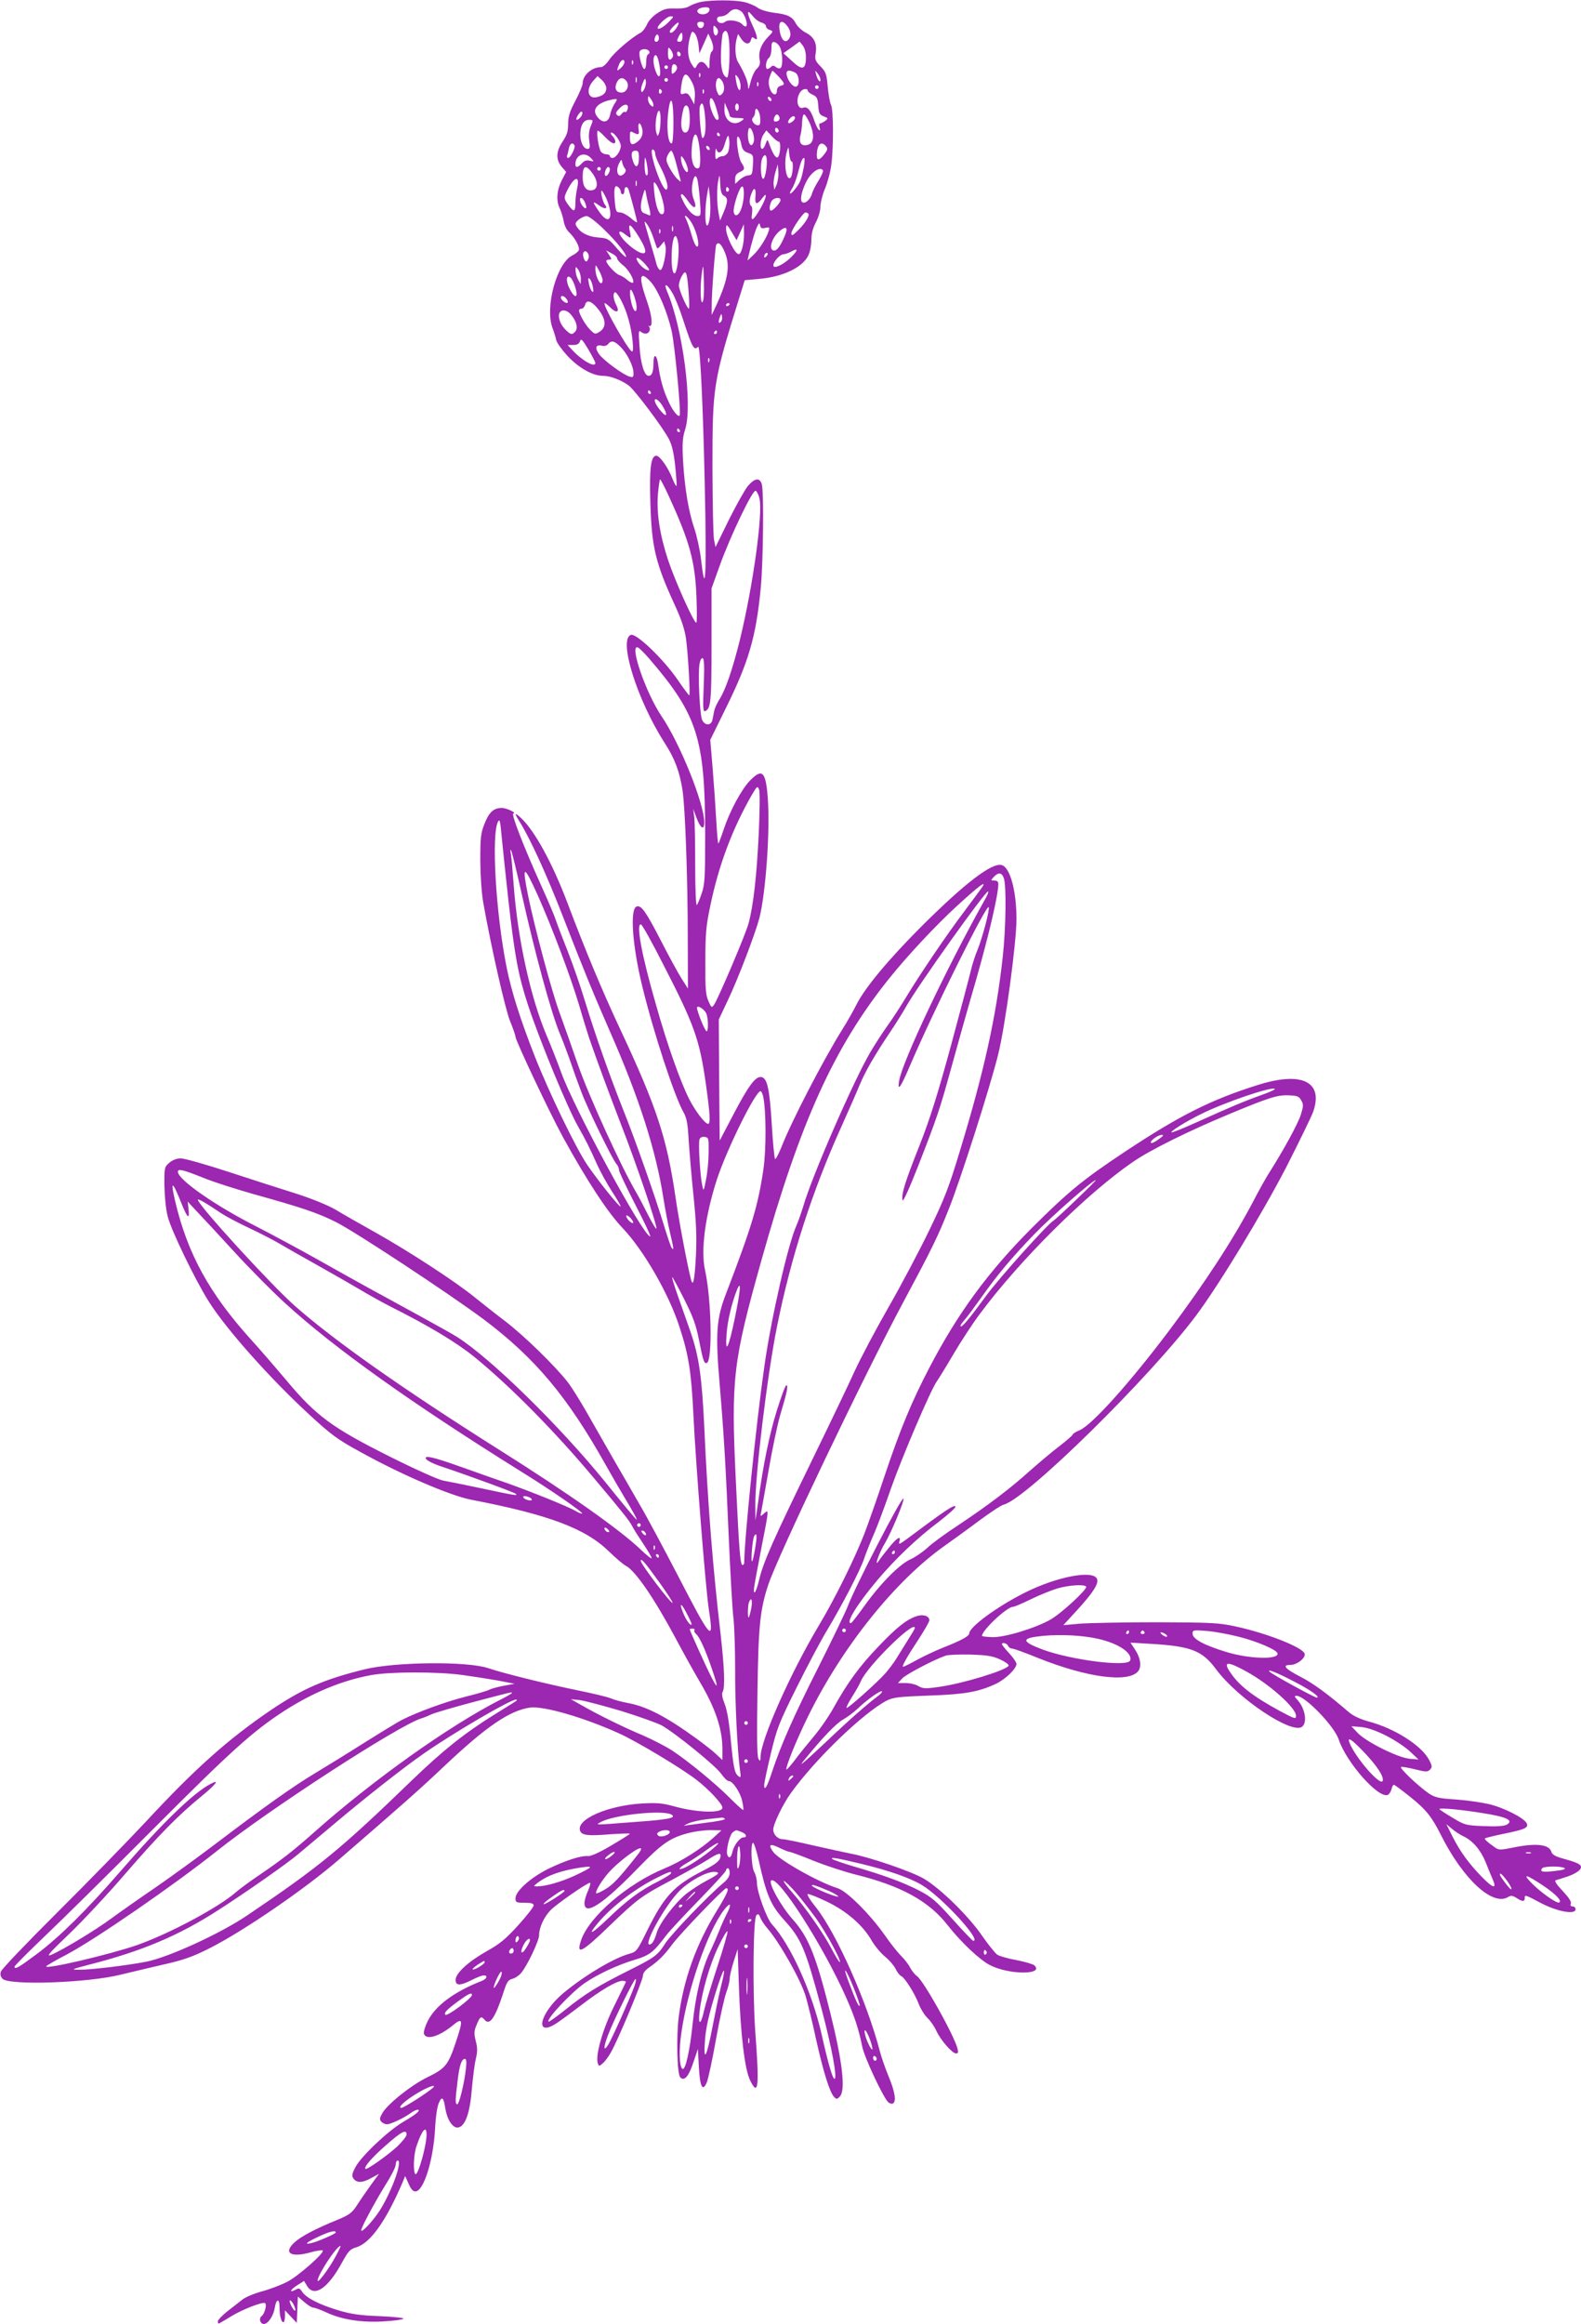 <?xml version="1.0" standalone="no"?>
<!DOCTYPE svg PUBLIC "-//W3C//DTD SVG 20010904//EN"
 "http://www.w3.org/TR/2001/REC-SVG-20010904/DTD/svg10.dtd">
<svg version="1.0" xmlns="http://www.w3.org/2000/svg"
 width="871pt" height="1280pt" viewBox="0 0 871 1280"
 preserveAspectRatio="xMidYMid meet">
<g transform="translate(0,1280) scale(0.1,-0.1)"
fill="#9c27b0" stroke="none">
<path d="M3863 12790 c-23 -5 -52 -16 -65 -24 -15 -10 -43 -14 -79 -13 -46 2
-63 -3 -98 -26 -25 -16 -49 -43 -57 -62 -8 -19 -24 -40 -36 -46 -49 -26 -142
-106 -170 -146 -18 -27 -37 -43 -49 -43 -49 0 -99 -45 -99 -89 0 -11 -18 -54
-40 -96 -32 -60 -40 -87 -40 -128 0 -41 -7 -61 -30 -96 -37 -55 -39 -99 -6
-139 l25 -29 -25 -48 c-27 -54 -31 -112 -10 -153 7 -15 17 -46 21 -68 4 -25
16 -51 32 -65 28 -27 53 -70 53 -93 0 -8 -17 -23 -37 -33 -86 -42 -152 -286
-109 -400 8 -21 17 -50 20 -65 3 -15 31 -54 62 -88 63 -67 139 -110 196 -110
39 0 98 -22 140 -52 33 -23 192 -235 224 -298 16 -31 27 -78 34 -149 6 -57 9
-105 7 -108 -3 -2 -13 17 -23 42 -22 58 -69 125 -88 125 -30 0 -39 -67 -33
-259 7 -245 28 -333 138 -571 33 -72 51 -128 58 -175 12 -88 25 -315 18 -315
-2 0 -32 39 -65 88 -79 114 -228 257 -257 245 -69 -26 35 -358 186 -594 57
-88 82 -156 99 -260 15 -101 29 -488 29 -819 l1 -275 -35 55 c-19 30 -71 125
-115 211 -82 159 -108 196 -133 186 -38 -14 -23 -218 32 -442 62 -254 177
-604 226 -690 18 -32 24 -62 29 -155 4 -63 16 -203 27 -310 15 -147 18 -227
13 -325 -7 -138 -16 -179 -28 -129 -21 83 -67 327 -85 454 -48 324 -103 492
-306 925 -98 210 -187 422 -290 695 -81 214 -179 394 -254 464 -37 35 -39 29
-7 -22 56 -90 146 -285 236 -517 121 -311 173 -437 262 -640 159 -361 252
-652 293 -915 9 -58 25 -142 36 -188 22 -94 22 -100 10 -86 -5 5 -25 65 -46
134 -46 151 -154 459 -223 631 -71 178 -154 413 -208 591 -25 84 -69 209 -96
278 -27 69 -57 145 -65 170 -8 25 -43 108 -78 185 -102 226 -171 405 -157 405
23 1 -37 30 -63 30 -45 0 -71 -23 -96 -88 -20 -50 -23 -74 -23 -202 1 -87 7
-181 17 -235 42 -237 120 -582 147 -649 17 -41 30 -80 30 -86 0 -21 190 -423
262 -554 133 -242 246 -414 329 -501 116 -122 255 -364 313 -545 50 -153 65
-248 76 -481 14 -285 67 -952 85 -1073 29 -188 15 -173 -175 195 -73 140 -165
313 -207 384 -41 72 -109 189 -150 260 -41 72 -104 182 -140 245 -36 63 -83
139 -105 167 -67 87 -242 258 -346 337 -53 40 -128 100 -167 131 -104 85 -359
251 -540 353 -88 49 -191 108 -229 131 -42 24 -128 59 -215 87 -80 25 -248 79
-373 120 -125 41 -243 74 -262 74 -22 0 -45 -9 -63 -24 -27 -24 -28 -26 -27
-128 1 -60 8 -130 18 -168 18 -74 149 -345 224 -465 96 -154 342 -430 560
-630 114 -105 151 -133 270 -198 226 -126 500 -244 617 -267 431 -83 632 -159
762 -287 36 -35 77 -70 91 -77 52 -27 155 -177 273 -397 45 -85 105 -192 132
-238 89 -150 127 -264 127 -376 l0 -59 -33 31 c-17 17 -66 55 -107 85 -169
123 -277 179 -380 198 -33 6 -75 17 -95 26 -20 8 -100 27 -178 43 -176 36
-411 94 -497 123 -115 39 -510 35 -680 -6 -224 -55 -343 -107 -518 -225 -238
-162 -418 -323 -687 -613 -104 -111 -325 -338 -491 -503 -166 -165 -305 -311
-309 -324 -5 -16 -2 -28 9 -40 38 -37 467 -23 651 23 55 13 162 39 237 56 111
25 160 43 250 88 190 96 529 328 719 493 347 300 442 384 574 509 234 221 361
308 475 325 74 10 296 -54 490 -142 100 -45 349 -195 427 -256 69 -53 143
-133 143 -153 0 -32 -137 -29 -270 8 -61 17 -93 19 -170 15 -192 -11 -368 -88
-344 -151 10 -25 44 -29 164 -19 61 4 110 6 110 3 -1 -3 -47 -32 -103 -65 -64
-38 -111 -59 -127 -58 -38 4 -124 -24 -219 -70 -97 -48 -181 -123 -181 -162 0
-23 4 -25 50 -25 38 0 50 -4 50 -15 0 -8 -38 -57 -85 -109 -69 -76 -102 -103
-172 -142 -103 -58 -173 -122 -173 -159 0 -33 25 -33 90 0 27 14 56 25 65 25
25 0 17 -20 -12 -31 -151 -59 -256 -137 -297 -222 -15 -30 -24 -61 -20 -70 13
-34 82 -14 154 44 61 51 64 38 20 -93 -41 -122 -57 -141 -153 -188 -91 -44
-220 -147 -250 -198 -15 -26 -17 -35 -7 -47 7 -8 21 -15 32 -15 20 0 87 31
130 61 14 11 32 19 38 19 23 0 -8 -26 -77 -66 -84 -49 -232 -189 -264 -249
-19 -35 -22 -49 -13 -62 17 -27 50 -27 98 0 l44 24 -48 -66 c-26 -36 -60 -86
-76 -111 -26 -39 -41 -50 -109 -78 -118 -48 -199 -91 -234 -124 -62 -58 -17
-84 92 -53 32 9 62 13 65 10 12 -12 -132 -139 -194 -172 -33 -17 -95 -41 -139
-53 -44 -12 -93 -32 -110 -46 -16 -13 -54 -42 -82 -64 -29 -23 -53 -48 -53
-56 0 -8 3 -13 7 -11 5 2 35 20 68 40 62 38 172 80 185 72 12 -7 -2 -59 -18
-71 -18 -13 -9 -44 12 -44 23 0 53 45 60 90 8 50 26 52 26 3 0 -47 9 -83 21
-83 5 0 9 15 9 33 l0 32 33 -35 32 -34 3 72 3 73 35 -30 c19 -17 42 -31 50
-31 8 0 39 -11 69 -25 84 -40 193 -58 315 -51 57 3 108 10 113 15 4 4 -53 11
-130 14 -109 4 -157 11 -228 32 -104 31 -178 68 -200 102 -13 20 -19 22 -36
12 -38 -20 -31 -1 8 24 l38 24 17 -28 c39 -64 115 -13 192 129 35 63 44 74 78
84 79 23 166 147 258 363 l12 30 19 -42 c12 -29 24 -43 37 -43 46 0 99 169
109 345 3 66 12 124 21 143 17 39 26 31 36 -34 10 -60 41 -106 69 -102 39 5
66 78 76 208 6 63 15 139 22 168 10 42 10 63 0 101 -10 41 -10 54 5 89 18 45
25 50 44 27 28 -33 58 11 103 149 19 60 26 71 50 77 15 4 36 18 47 31 34 39
100 179 100 209 0 42 26 99 63 138 32 33 201 151 218 151 4 0 -1 -19 -11 -43
-11 -23 -20 -54 -20 -69 0 -73 101 -7 292 190 135 139 179 170 285 197 31 8
84 15 118 15 l60 -1 -45 -41 c-67 -61 -179 -132 -267 -168 -207 -85 -420 -269
-462 -398 -28 -83 4 -67 158 82 153 147 174 163 341 251 78 42 166 91 196 110
56 36 74 42 74 26 0 -28 -21 -46 -102 -87 -156 -81 -209 -138 -303 -328 -55
-112 -58 -116 -98 -127 -85 -23 -249 -121 -365 -218 -130 -110 -160 -246 -35
-164 23 15 84 60 135 99 108 83 195 134 227 134 13 0 21 -3 19 -7 -2 -5 -31
-64 -65 -133 -63 -126 -105 -275 -89 -316 6 -16 8 -15 27 2 12 10 32 37 44 59
38 64 177 398 177 423 0 14 12 30 32 44 50 34 86 69 129 128 46 62 285 310
298 310 19 0 7 -28 -56 -131 -110 -180 -179 -372 -205 -573 -15 -109 -10 -320
8 -338 22 -22 46 4 72 83 l25 74 5 -97 c6 -112 21 -142 44 -87 8 19 31 126 51
239 20 113 46 228 56 255 10 28 19 62 19 76 0 15 10 58 22 95 l22 69 7 -210
c9 -261 32 -454 62 -514 45 -91 51 -36 28 269 -15 214 -12 623 6 641 10 10 14
7 22 -13 5 -14 23 -41 39 -59 69 -81 184 -284 211 -375 11 -38 37 -142 56
-232 40 -180 76 -297 100 -321 13 -14 17 -14 31 1 34 33 16 189 -52 463 -79
315 -119 415 -207 514 -63 70 -134 198 -119 213 35 35 288 -359 415 -647 46
-104 68 -172 87 -266 11 -59 118 -286 144 -308 8 -7 20 -10 26 -6 19 12 10 66
-25 150 -19 46 -41 110 -49 142 -69 265 -238 646 -351 788 -31 38 -51 71 -45
73 6 2 54 -17 106 -42 110 -53 199 -131 246 -214 17 -29 49 -68 73 -88 24 -19
50 -50 59 -68 9 -19 23 -36 31 -40 19 -7 77 -99 98 -157 10 -25 31 -59 48 -75
17 -16 38 -48 48 -70 22 -49 87 -124 108 -124 12 0 13 7 8 27 -18 72 -187 374
-223 399 -12 8 -29 30 -38 47 -9 18 -31 46 -49 64 -18 17 -59 69 -91 115 -80
114 -208 242 -259 258 -106 33 -324 156 -356 201 -29 41 -17 47 36 21 25 -12
50 -22 56 -22 6 0 66 -22 132 -49 67 -27 172 -61 232 -76 250 -62 403 -146
507 -280 72 -92 178 -192 233 -219 104 -53 298 -54 244 -1 -8 7 -52 20 -98 29
-46 8 -94 22 -107 30 -12 9 -50 56 -84 105 -74 108 -230 261 -321 314 -66 39
-299 119 -404 138 -33 7 -126 27 -206 45 -80 19 -155 34 -167 34 -27 0 -52 26
-52 53 0 30 53 140 97 201 136 189 397 440 527 509 36 18 64 22 231 28 202 7
275 20 372 65 53 26 113 83 113 110 0 8 -18 34 -40 58 -22 24 -40 46 -40 50 0
13 28 5 34 -9 3 -8 13 -15 22 -15 9 0 72 -23 141 -51 271 -109 499 -139 553
-74 20 24 14 73 -16 118 l-26 40 113 -7 c221 -13 282 -37 358 -139 119 -162
421 -363 475 -317 30 24 15 103 -26 147 -17 18 -18 23 -6 23 48 0 208 -166
233 -240 42 -127 218 -326 270 -306 8 3 17 17 21 31 3 14 9 25 13 25 4 0 44
-30 89 -66 87 -69 120 -110 171 -212 123 -244 285 -393 370 -340 15 9 24 8 45
-5 31 -21 46 -22 46 -2 0 20 0 21 90 -27 90 -47 190 -65 190 -34 0 9 -7 16
-16 16 -11 0 -14 5 -10 16 4 10 -12 34 -45 69 -35 37 -47 56 -38 59 8 2 32 10
54 17 51 16 85 38 85 55 0 16 -21 26 -101 48 -40 11 -58 22 -62 36 -11 42 -86
50 -211 24 -70 -14 -79 -14 -99 0 -44 31 -60 46 -56 51 3 2 49 14 103 25 119
24 140 34 126 59 -16 30 -130 87 -210 105 -40 9 -122 21 -181 25 -92 6 -114
11 -147 33 -57 39 -166 142 -153 146 6 2 41 -4 77 -13 59 -15 68 -15 82 -2 13
14 13 20 -5 54 -41 79 -189 173 -331 211 -48 13 -86 31 -110 51 -117 101 -199
161 -268 196 -85 44 -103 65 -55 65 37 0 87 40 78 63 -13 35 -209 112 -380
149 -93 20 -130 22 -437 23 -184 0 -375 -4 -424 -8 l-88 -8 78 85 c85 93 118
144 108 169 -19 52 -221 14 -398 -75 -150 -75 -306 -189 -306 -224 0 -15 -43
-39 -145 -79 -38 -15 -102 -45 -141 -66 -39 -22 -74 -39 -78 -39 -10 0 18 50
85 152 32 49 59 96 59 104 0 24 -35 35 -72 22 -55 -19 -108 -61 -208 -166
-104 -108 -171 -200 -246 -335 -26 -48 -78 -123 -114 -165 -36 -43 -83 -101
-104 -130 -22 -28 -41 -50 -43 -48 -8 8 54 161 118 291 187 382 481 749 753
941 45 32 131 94 191 139 61 45 121 85 135 88 123 30 806 702 1060 1042 129
173 365 563 497 818 73 144 140 281 148 305 57 165 -64 223 -306 146 -258 -81
-431 -168 -734 -369 -229 -152 -310 -219 -511 -419 -241 -242 -406 -467 -564
-769 -98 -188 -161 -340 -247 -597 -41 -124 -91 -265 -110 -315 -56 -143 -162
-358 -253 -510 -157 -263 -319 -629 -320 -721 -1 -26 -2 -27 -12 -10 -7 13 -9
124 -5 365 5 364 14 454 59 591 50 154 532 1163 746 1561 156 291 188 356 248
507 63 156 229 675 273 854 39 156 101 616 101 746 0 155 -35 283 -80 297 -53
17 -202 -97 -441 -335 -183 -183 -313 -339 -360 -432 -17 -34 -52 -96 -78
-137 -109 -175 -282 -510 -336 -649 -16 -40 -32 -69 -35 -65 -4 4 -12 89 -18
188 -12 199 -25 258 -58 263 -32 5 -72 -50 -156 -211 l-73 -139 -3 334 -2 333
50 106 c58 122 151 367 174 454 35 140 59 478 46 658 -11 148 -30 168 -99 97
-46 -48 -110 -166 -144 -268 -13 -40 -27 -75 -29 -78 -3 -2 -8 55 -12 128 -4
73 -13 203 -20 288 l-13 155 86 175 c126 255 166 392 192 660 14 141 18 530 6
573 -11 38 -39 35 -77 -10 -17 -21 -64 -105 -105 -187 l-73 -149 -8 39 c-5 21
-8 201 -9 399 0 448 4 471 145 926 l33 106 79 7 c130 11 240 63 271 129 10 19
17 58 17 85 0 35 8 66 25 98 14 27 25 64 25 86 0 21 11 66 25 99 14 33 30 92
35 132 13 103 12 304 -2 330 -6 12 -14 57 -18 100 -6 70 -10 81 -40 112 -29
30 -32 38 -26 74 8 53 -9 88 -56 112 -21 11 -44 33 -53 49 -20 38 -44 51 -121
60 -37 5 -75 16 -92 29 -16 11 -49 25 -73 30 -52 12 -176 12 -236 1z m45 -47
c-4 -21 -45 -30 -62 -13 -14 14 8 30 42 30 17 0 23 -5 20 -17z m175 -5 c20
-15 40 -75 27 -83 -4 -3 -13 2 -20 10 -17 21 -77 30 -95 15 -18 -15 -45 -6
-45 15 0 9 9 15 23 15 13 0 32 9 42 20 21 23 44 25 68 8z m112 -62 c14 -4 25
-13 25 -21 0 -7 9 -17 21 -20 20 -7 20 -8 -9 -38 -39 -40 -55 -83 -47 -124 4
-24 1 -36 -16 -52 -12 -11 -27 -44 -34 -73 -10 -41 -14 -46 -14 -23 -1 28 -20
74 -56 135 -15 26 -18 87 -6 129 l7 24 17 -26 c21 -32 47 -35 54 -7 4 16 8 18
19 9 22 -18 18 11 -11 73 -32 69 -32 92 0 52 14 -18 36 -35 50 -38z m-506 8
c-26 -28 -58 -48 -65 -41 -10 10 49 67 69 67 20 0 20 -1 -4 -26z m37 -39 c-15
-23 -36 -34 -36 -18 0 10 43 54 48 48 3 -2 -3 -16 -12 -30z m152 18 c-2 -10
-10 -18 -18 -18 -8 0 -16 8 -18 18 -2 12 3 17 18 17 15 0 20 -5 18 -17z m454
0 c24 -28 29 -57 14 -78 -19 -26 -41 -7 -50 41 -10 52 7 70 36 37z m-378 -46
c-9 -24 -24 -11 -24 21 0 24 2 25 15 11 9 -9 13 -23 9 -32z m-106 -63 l5 -48
25 55 24 54 14 -30 c16 -36 17 -62 4 -70 -5 -3 -10 -27 -11 -53 0 -46 -1 -46
-16 -24 -19 28 -39 28 -54 1 -11 -21 -11 -20 -30 10 -21 35 -24 87 -8 145 10
35 12 37 26 23 8 -8 18 -37 21 -63z m167 34 c9 -63 2 -218 -10 -215 -25 8 -36
54 -33 142 2 50 7 96 11 103 15 23 26 12 32 -30z m-255 7 c0 -16 -6 -25 -15
-25 -18 0 -18 5 -5 31 14 26 20 24 20 -6z m-130 -5 c0 -11 -6 -20 -14 -20 -9
0 -12 7 -9 20 3 11 9 20 14 20 5 0 9 -9 9 -20z m667 -50 c15 -30 17 -106 3
-115 -6 -4 -18 -1 -26 6 -11 9 -18 9 -26 1 -7 -7 -16 -12 -20 -12 -14 0 -9 47
7 60 9 7 15 29 15 52 0 32 3 39 17 36 10 -2 23 -14 30 -28z m143 -55 c0 -69
-20 -75 -76 -22 l-48 44 45 32 44 32 17 -21 c11 -14 18 -39 18 -65z m-732 6
c-2 -8 -9 -16 -15 -19 -9 -2 -13 8 -13 35 1 36 1 37 16 18 8 -11 13 -26 12
-34z m-132 27 c4 -6 2 -14 -4 -16 -7 -2 -12 -21 -12 -43 0 -21 -4 -39 -10 -39
-12 0 -33 77 -26 96 7 17 42 18 52 2z m174 -19 c0 -5 -4 -9 -10 -9 -5 0 -10 7
-10 16 0 8 5 12 10 9 6 -3 10 -10 10 -16z m-115 -71 c8 -55 -7 -66 -24 -17
-13 36 -14 72 -4 83 10 10 20 -13 28 -66z m-195 29 c0 -8 -9 -22 -20 -32 -23
-20 -24 -17 -10 19 10 27 30 35 30 13z m47 -9 c-3 -8 -6 -5 -6 6 -1 11 2 17 5
13 3 -3 4 -12 1 -19z m243 -22 c0 -8 -7 -19 -15 -26 -13 -10 -15 -9 -15 12 0
14 3 28 6 31 9 9 24 -2 24 -17z m-50 4 c0 -5 -4 -10 -10 -10 -5 0 -10 5 -10
10 0 6 5 10 10 10 6 0 10 -4 10 -10z m610 -52 c35 -39 36 -44 10 -51 -12 -3
-20 -14 -20 -26 0 -33 -27 -25 -39 12 -8 24 -8 42 0 65 6 18 13 32 15 32 2 0
18 -15 34 -32z m91 22 c21 -12 27 -64 8 -76 -15 -9 -46 25 -54 59 -8 30 9 36
46 17z m139 -39 c0 -21 -16 -2 -24 29 -7 24 -6 24 8 6 9 -11 16 -27 16 -35z
m-663 17 c-3 -8 -6 -5 -6 6 -1 11 2 17 5 13 3 -3 4 -12 1 -19z m-45 -30 c13
-24 18 -52 16 -80 l-3 -43 -18 33 c-14 26 -22 32 -39 26 -20 -6 -21 -4 -15 41
11 78 27 84 59 23z m268 -22 c0 -41 -17 -22 -25 29 -6 37 -5 39 9 21 9 -11 16
-33 16 -50z m-740 -12 c0 -25 -15 -40 -51 -49 -52 -13 -63 45 -18 93 l21 23
24 -22 c13 -12 24 -32 24 -45z m167 34 c-3 -7 -5 -2 -5 12 0 14 2 19 5 13 2
-7 2 -19 0 -25z m-57 7 c20 -24 4 -65 -26 -65 -30 0 -41 23 -26 56 13 27 34
31 52 9z m99 -47 c-18 -33 -24 -4 -8 35 12 28 14 29 17 10 2 -12 -2 -32 -9
-45z m131 52 c0 -5 -4 -10 -10 -10 -5 0 -10 5 -10 10 0 6 5 10 10 10 6 0 10
-4 10 -10z m300 -9 c14 -28 12 -56 -5 -71 -12 -10 -16 -7 -25 16 -12 30 -6 74
10 74 5 0 14 -9 20 -19z m197 -23 c-3 -8 -6 -5 -6 6 -1 11 2 17 5 13 3 -3 4
-12 1 -19z m333 -8 c0 -5 -4 -10 -10 -10 -5 0 -10 5 -10 10 0 6 5 10 10 10 6
0 10 -4 10 -10z m-865 -19 c3 -5 1 -12 -5 -16 -5 -3 -10 1 -10 9 0 18 6 21 15
7z m232 -13 c-3 -8 -6 -5 -6 6 -1 11 2 17 5 13 3 -3 4 -12 1 -19z m573 13 c0
-6 12 -16 28 -23 23 -11 27 -20 30 -61 3 -42 7 -49 30 -58 26 -10 26 -11 8
-25 -11 -8 -24 -14 -29 -14 -4 0 -5 -10 -2 -21 5 -14 3 -19 -3 -15 -6 3 -18
28 -27 55 -18 54 -37 76 -59 68 -35 -14 -45 53 -14 90 12 15 38 17 38 4z
m-850 -79 c0 -12 -3 -12 -15 -2 -8 7 -15 22 -15 34 1 21 1 21 15 2 8 -11 15
-26 15 -34z m650 27 c0 -6 -4 -7 -10 -4 -5 3 -10 11 -10 16 0 6 5 7 10 4 6 -3
10 -11 10 -16z m-866 -23 c-9 -15 -20 -41 -23 -59 -9 -43 -41 -48 -70 -11 -32
40 -3 77 74 94 39 9 40 7 19 -24z m561 -18 c18 -61 18 -68 5 -68 -13 0 -40 66
-40 96 0 41 19 26 35 -28z m-235 -84 c0 -68 -4 -114 -10 -114 -22 0 -30 100
-16 193 13 81 26 41 26 -79z m-254 70 c-4 -9 -9 -14 -13 -11 -3 4 -12 -1 -19
-11 -10 -13 -15 -14 -25 -5 -9 9 -5 18 16 38 28 29 54 22 41 -11z m428 -33 c7
-68 1 -121 -14 -121 -9 0 -21 155 -14 175 12 31 22 13 28 -54z m136 2 c0 -8
16 -13 43 -13 39 -1 41 -2 23 -15 -45 -34 -97 0 -95 63 l1 37 13 -30 c8 -16
14 -36 15 -42z m50 47 c0 -11 -4 -20 -10 -20 -5 0 -10 9 -10 20 0 11 5 20 10
20 6 0 10 -9 10 -20z m-276 -6 c3 -9 6 -35 6 -59 0 -52 -8 -75 -25 -75 -25 0
-29 60 -9 133 7 21 20 22 28 1z m394 -52 c2 -31 -1 -42 -11 -42 -23 0 -42 29
-29 42 7 7 12 20 12 31 0 37 25 10 28 -31z m-992 0 c-22 -23 -29 -10 -9 18 11
16 18 19 21 11 2 -7 -3 -20 -12 -29z m443 -14 c0 -29 -4 -62 -9 -73 -7 -18 -8
-18 -15 8 -9 33 2 117 16 117 5 0 9 -24 8 -52z m655 17 c3 -9 -1 -18 -10 -22
-19 -7 -26 0 -18 21 8 20 20 21 28 1z m166 -31 c33 -76 23 -124 -26 -124 -25
0 -34 23 -23 60 4 14 7 44 8 68 1 23 5 42 11 42 5 0 18 -21 30 -46z m-80 27
c0 -13 -29 -35 -37 -28 -7 8 15 37 28 37 5 0 9 -4 9 -9z m-1125 -45 c-10 -23
-13 -50 -9 -80 6 -38 4 -46 -9 -46 -22 0 -40 36 -40 80 0 50 18 80 48 80 23 0
24 -1 10 -34z m279 -2 c13 -33 5 -63 -20 -83 -33 -26 -44 -19 -44 25 0 31 2
34 19 24 30 -15 34 -13 29 20 -5 32 6 41 16 14z m619 -83 c-11 -41 -33 -16
-33 38 0 15 3 31 7 35 12 11 33 -48 26 -73z m137 58 c0 -5 -4 -9 -10 -9 -5 0
-10 7 -10 16 0 8 5 12 10 9 6 -3 10 -10 10 -16z m-956 -34 c34 -35 56 -45 56
-23 0 6 -7 20 -17 30 -9 10 -11 18 -5 18 17 0 52 -50 52 -74 0 -27 -27 -66
-46 -66 -8 0 -14 5 -14 10 0 6 -8 10 -19 10 -10 0 -24 6 -30 14 -13 16 -28
116 -17 116 4 0 22 -16 40 -35z m956 -25 c15 0 8 -82 -7 -87 -11 -4 -29 27
-48 82 -7 18 -8 18 -17 -7 -5 -16 -14 -28 -19 -28 -15 0 -10 54 7 79 l16 23
29 -31 c15 -17 33 -31 39 -31z m-325 40 c3 -5 1 -10 -4 -10 -6 0 -11 5 -11 10
0 6 2 10 4 10 3 0 8 -4 11 -10z m-121 -22 c15 -56 19 -155 6 -163 -21 -13 -40
24 -40 76 0 89 20 139 34 87z m166 -78 c-6 -11 -19 -20 -28 -20 -10 0 -23 -5
-30 -12 -9 -9 -12 -3 -11 28 1 21 3 31 6 22 8 -30 31 -20 43 20 20 65 24 68
28 25 2 -23 -2 -51 -8 -63z m74 44 c6 -28 14 -38 37 -46 29 -10 30 -12 27 -67
-3 -50 -5 -56 -26 -57 -13 -1 -34 -12 -47 -24 l-25 -23 0 26 c0 20 7 31 25 39
29 13 31 20 9 53 -18 28 -33 152 -17 142 6 -4 14 -23 17 -43z m-919 -4 c7 -12
-22 -70 -35 -70 -5 0 -8 6 -6 13 3 6 7 24 10 40 6 27 20 35 31 17z m1385 -5
c11 -13 10 -20 -7 -42 -26 -36 -43 -40 -43 -11 0 61 23 85 50 53z m-640 -16
c0 -6 -4 -7 -10 -4 -5 3 -10 11 -10 16 0 6 5 7 10 4 6 -3 10 -11 10 -16z m452
-69 c11 0 5 -76 -6 -88 -25 -24 -40 82 -21 143 9 30 9 30 13 -12 2 -24 8 -43
14 -43z m-752 41 c0 -10 13 -42 29 -72 32 -62 47 -114 33 -123 -12 -7 -43 58
-66 133 -18 62 -21 95 -6 86 6 -3 10 -14 10 -24z m-90 -20 c0 -48 -16 -62 -30
-26 -16 42 -13 65 10 65 17 0 20 -7 20 -39z m203 -23 c9 -35 19 -74 23 -88 7
-25 7 -25 -13 -7 -12 10 -31 38 -44 62 -20 37 -21 47 -11 69 6 14 16 26 20 26
5 0 16 -28 25 -62z m-467 21 c18 -20 18 -20 -7 -14 -18 4 -30 0 -43 -14 -23
-25 -36 -27 -36 -5 0 51 51 71 86 33z m966 -59 c-4 -30 -11 -55 -17 -55 -15 0
-18 91 -4 116 18 34 29 4 21 -61z m-653 -13 c1 -17 -3 -26 -9 -22 -5 3 -9 30
-9 58 1 45 2 48 9 22 4 -16 8 -43 9 -58z m206 53 c8 -16 15 -37 15 -47 0 -29
-28 6 -36 45 -8 40 1 41 21 2z m654 -27 c-14 -71 -19 -85 -46 -121 -28 -37
-43 -37 -19 0 8 12 22 48 30 78 18 70 26 90 36 90 4 0 3 -21 -1 -47z m-986
-11 c7 -9 6 -17 -5 -29 -32 -31 -51 14 -26 60 12 21 12 21 16 2 2 -11 9 -26
15 -33z m836 -88 l-13 -29 -4 27 c-2 14 3 46 10 70 l13 43 3 -41 c2 -22 -3
-53 -9 -70z m-1011 56 c29 -44 26 -84 -7 -88 -33 -5 -51 21 -51 73 0 67 19 71
58 15z m42 30 c0 -5 -4 -10 -10 -10 -5 0 -10 5 -10 10 0 6 5 10 10 10 6 0 10
-4 10 -10z m50 -2 c0 -19 -18 -43 -25 -36 -9 9 4 48 16 48 5 0 9 -6 9 -12z
m1174 -7 c3 -4 -8 -29 -24 -55 -16 -25 -32 -57 -36 -70 -8 -35 -41 -63 -56
-48 -17 17 15 113 51 151 28 30 55 39 65 22z m-543 -141 c21 -12 19 -35 -9
-100 l-15 -35 -8 40 c-10 52 -11 144 -1 186 6 31 7 29 10 -23 2 -45 7 -60 23
-68z m-148 88 c3 -13 9 -62 13 -110 6 -83 6 -88 -13 -88 -23 0 -54 31 -77 77
-18 36 -19 43 -8 43 4 0 18 -16 31 -35 34 -50 54 -47 34 4 -11 28 -13 54 -9
85 8 50 20 60 29 24z m-663 -43 c-5 -22 -10 -59 -10 -82 0 -51 -8 -54 -38 -13
-26 35 -27 42 -6 83 38 76 70 83 54 12z m327 13 c-3 -7 -5 -2 -5 12 0 14 2 19
5 13 2 -7 2 -19 0 -25z m138 -62 c19 -63 19 -96 1 -96 -18 0 -35 51 -42 125
-5 56 -4 59 11 40 8 -11 22 -42 30 -69z m-225 28 c0 -8 5 -14 10 -14 6 0 10 9
10 20 0 25 17 26 24 3 16 -53 46 -169 46 -176 0 -5 -16 5 -35 22 -20 17 -46
31 -59 31 -21 0 -24 5 -29 61 -6 73 -1 95 19 78 8 -6 14 -18 14 -25z m667 -84
c-13 -46 -39 -61 -45 -27 -4 22 24 115 41 136 18 22 21 -53 4 -109z m-176 -54
c-3 -28 -10 -50 -16 -48 -12 3 -12 99 0 167 l9 50 7 -59 c3 -32 4 -81 0 -110z
m104 155 c3 -5 1 -12 -5 -16 -5 -3 -10 1 -10 9 0 18 6 21 15 7z m-440 -99 c10
-39 10 -52 2 -48 -7 3 -20 9 -29 12 -21 7 -23 42 -6 99 10 35 12 37 16 15 2
-14 9 -49 17 -78z m587 58 c-5 -47 8 -51 37 -12 31 42 25 5 -9 -55 -39 -68
-55 -78 -47 -30 3 20 1 39 -4 42 -12 8 -12 37 1 69 14 39 26 31 22 -14z m-822
-12 c45 -105 18 -157 -39 -74 -39 56 -39 62 -1 35 30 -23 52 -20 33 3 -13 16
-27 78 -18 78 3 0 14 -19 25 -42z m-120 -17 c5 -11 10 -25 10 -32 0 -18 -27 7
-33 31 -7 26 9 26 23 1z m1080 7 c0 -14 -40 -58 -52 -58 -11 0 -10 27 2 51 12
21 50 26 50 7z m153 -74 c10 -10 -18 -56 -57 -93 -30 -30 -36 -32 -36 -15 1
20 65 114 78 114 5 0 11 -3 15 -6z m-1128 -85 c73 -70 132 -145 123 -154 -2
-3 -25 19 -51 49 -44 51 -49 54 -102 58 -56 5 -98 26 -119 62 -9 14 -6 21 13
37 13 10 32 19 43 19 11 0 52 -31 93 -71z m488 29 c28 -49 45 -132 26 -126 -7
2 -20 31 -29 64 -9 32 -22 69 -28 82 -23 42 7 23 31 -20z m-217 -67 c9 -25 18
-53 21 -61 4 -12 8 -10 23 8 l19 23 7 -25 c8 -34 -14 -138 -29 -133 -7 2 -15
15 -19 28 -3 13 -17 62 -31 109 -14 47 -28 96 -32 110 -6 24 -5 24 9 6 9 -11
23 -40 32 -65z m621 44 c22 5 24 3 18 -17 -12 -39 -52 -102 -85 -133 l-32 -30
7 30 c14 62 37 141 48 160 10 19 11 19 15 2 3 -14 10 -17 29 -12z m-715 -22
c45 -68 60 -105 50 -115 -13 -13 -64 17 -111 65 -39 42 -39 69 1 38 35 -28 37
-27 28 14 -10 45 1 44 32 -2z m205 5 c-3 -7 -5 -2 -5 12 0 14 2 19 5 13 2 -7
2 -19 0 -25z m326 -9 l25 -42 20 44 20 44 1 -51 c1 -53 -15 -114 -29 -114 -21
0 -70 99 -70 141 0 28 6 24 33 -22z m291 -17 c-22 -53 -42 -82 -58 -82 -36 0
-15 73 32 110 34 27 45 16 26 -28z m-687 16 c-3 -8 -6 -5 -6 6 -1 11 2 17 5
13 3 -3 4 -12 1 -19z m99 -54 c7 -36 0 -128 -12 -159 -12 -30 -24 6 -24 71 0
111 22 164 36 88z m254 -46 c35 -76 23 -153 -43 -298 l-26 -55 0 50 c-1 65 19
326 25 337 11 18 26 6 44 -34z m374 -29 c-29 -31 -74 -59 -94 -59 -30 0 19 70
49 70 9 1 27 7 41 15 36 20 38 9 4 -26z m-1121 -9 c-3 -11 -9 -20 -13 -20 -12
0 -23 38 -15 50 11 18 34 -8 28 -30z m157 -3 c0 -7 14 -23 30 -36 32 -23 68
-86 57 -98 -4 -3 -17 3 -30 14 -12 11 -32 24 -45 28 -20 6 -72 62 -72 78 0 4
7 7 16 7 15 0 15 2 0 26 l-17 25 30 -16 c17 -8 31 -21 31 -28z m822 11 c-7 -7
-12 -8 -12 -2 0 14 12 26 19 19 2 -3 -1 -11 -7 -17z m-671 -39 c16 -18 28 -34
25 -36 -8 -8 -43 16 -60 42 -23 36 0 32 35 -6z m319 -213 c-12 -12 -14 96 -2
170 6 42 7 34 10 -55 2 -63 -1 -108 -8 -115z m-550 122 c0 -10 -4 -18 -8 -18
-13 0 -32 47 -32 78 1 27 1 27 20 -8 11 -19 19 -43 20 -52z m-120 8 l-1 -31
-14 25 c-8 14 -14 36 -14 50 0 24 0 24 14 6 8 -11 15 -34 15 -50z m594 -78 c4
-49 4 -88 1 -88 -10 0 -55 104 -55 128 0 13 8 37 17 53 22 38 28 24 37 -93z
m-625 31 c20 -65 -3 -67 -34 -3 -19 40 -14 74 8 55 8 -6 19 -29 26 -52z m420
24 c39 -48 86 -158 111 -265 17 -75 54 -457 44 -467 -9 -10 -40 29 -64 84 -27
59 -43 117 -55 203 -8 53 -25 55 -25 3 0 -49 -8 -71 -27 -71 -23 0 -44 67 -50
164 -6 84 -5 90 10 77 9 -7 24 -11 32 -7 16 6 21 31 8 39 -5 2 -2 2 5 1 20 -5
14 56 -12 132 -35 100 -42 144 -23 144 9 0 29 -17 46 -37z m-323 -23 c5 -26 4
-32 -4 -25 -7 6 -15 26 -18 45 -5 26 -4 32 4 25 7 -6 15 -26 18 -45z m438 -33
c14 -23 41 -90 59 -147 51 -156 60 -173 83 -150 13 13 32 -436 40 -935 5 -361
-2 -427 -24 -235 -6 52 -23 129 -37 170 -32 94 -53 222 -62 372 -5 97 -3 127
12 174 42 134 -14 558 -99 757 -22 51 -3 47 28 -6z m-203 -41 c15 -53 1 -83
-16 -36 -16 43 -20 113 -5 90 6 -8 15 -32 21 -54z m-77 -4 c31 -61 53 -140 61
-220 4 -45 3 -62 -5 -57 -23 14 -150 237 -150 264 0 5 13 -4 30 -20 36 -37 56
-30 35 11 -17 33 -20 70 -5 70 5 0 21 -22 34 -48z m-304 13 c7 -9 10 -18 7
-22 -8 -7 -37 15 -37 28 0 14 16 11 30 -6z m162 -42 c55 -60 64 -112 23 -139
-25 -16 -27 -16 -51 7 -26 24 -64 89 -64 109 0 5 6 10 14 10 7 0 16 9 19 20 7
28 29 25 59 -7z m738 13 c0 -3 -4 -8 -10 -11 -5 -3 -10 -1 -10 4 0 6 5 11 10
11 6 0 10 -2 10 -4z m-871 -63 c28 -35 36 -70 21 -88 -18 -22 -28 -19 -61 16
-27 29 -39 76 -22 92 14 15 43 6 62 -20z m822 -36 c-13 -13 -15 1 -4 30 7 17
8 17 11 -1 2 -10 -1 -23 -7 -29z m-21 -57 c0 -5 -5 -10 -11 -10 -5 0 -7 5 -4
10 3 6 8 10 11 10 2 0 4 -4 4 -10z m-670 -169 c0 -29 -75 14 -129 73 l-24 26
31 0 c22 0 32 6 37 20 6 18 13 11 46 -44 21 -36 39 -70 39 -75z m138 89 c37
-36 72 -107 72 -144 0 -24 -3 -26 -22 -20 -36 10 -145 91 -168 124 -24 34 -18
54 15 46 14 -4 28 0 35 9 18 22 35 18 68 -15z m489 -82 c-3 -8 -6 -5 -6 6 -1
11 2 17 5 13 3 -3 4 -12 1 -19z m-322 -168 c3 -5 1 -10 -4 -10 -6 0 -11 5 -11
10 0 6 2 10 4 10 3 0 8 -4 11 -10z m64 -74 c26 -42 28 -66 4 -43 -10 9 -26 29
-36 46 -26 45 4 42 32 -3z m96 -136 c3 -5 1 -10 -4 -10 -6 0 -11 5 -11 10 0 6
2 10 4 10 3 0 8 -4 11 -10z m-63 -357 c117 -254 147 -362 155 -560 3 -79 3
-143 -1 -143 -14 0 -117 230 -156 347 -46 141 -64 259 -55 366 4 42 9 77 12
77 2 0 23 -39 45 -87z m502 -18 c20 -85 -36 -485 -108 -780 -40 -160 -78 -273
-112 -326 -13 -21 -26 -49 -29 -63 -3 -14 -7 -37 -10 -51 -7 -32 -40 -33 -56
-2 -14 25 -25 257 -15 311 4 23 11 34 18 30 8 -5 9 -51 5 -151 -5 -112 -4
-144 6 -140 33 10 37 50 37 364 l0 312 46 128 c57 159 180 416 197 410 6 -2
16 -21 21 -42z m-607 -883 c265 -308 307 -440 308 -962 0 -243 -2 -281 -19
-330 -10 -30 -22 -59 -27 -65 -5 -5 -9 85 -9 212 0 121 -2 242 -5 269 l-6 49
18 -49 c22 -59 43 -72 43 -26 0 103 -133 435 -236 586 -86 128 -179 397 -130
378 8 -3 36 -31 63 -62z m603 -965 c-11 -229 -29 -392 -56 -493 -15 -57 -165
-410 -190 -448 -13 -18 -15 -17 -31 20 -15 33 -18 67 -17 219 0 156 4 197 28
310 46 221 121 420 227 605 30 51 32 53 41 31 5 -14 4 -117 -2 -244z m-1379
-367 c35 -310 55 -414 108 -576 66 -199 217 -565 276 -669 42 -74 65 -120 105
-210 17 -38 54 -105 82 -148 28 -43 49 -79 47 -82 -6 -6 -129 148 -185 231
-63 94 -208 394 -287 594 -81 206 -129 358 -156 492 -60 300 -85 734 -47 803
9 16 12 3 19 -75 5 -52 22 -214 38 -360z m74 33 c73 -326 158 -638 206 -758
23 -55 52 -134 66 -175 14 -41 39 -111 56 -155 33 -89 171 -371 193 -396 8 -8
14 -23 14 -33 0 -9 41 -95 90 -191 50 -96 87 -175 82 -175 -37 0 -419 704
-491 905 -18 50 -54 142 -81 205 -88 209 -158 529 -180 825 -6 83 -13 161 -16
175 -3 14 -3 22 1 18 4 -3 31 -114 60 -245z m88 -5 c79 -177 181 -448 228
-606 22 -76 47 -155 54 -177 48 -139 103 -287 177 -480 88 -226 202 -564 194
-572 -3 -3 -23 31 -45 74 -22 44 -52 102 -68 129 -80 136 -257 523 -317 694
-35 102 -83 237 -106 300 -43 119 -134 460 -170 634 -36 177 -25 177 53 4z
m2567 96 c15 -39 12 -278 -6 -437 -36 -326 -101 -624 -236 -1067 -61 -202 -85
-263 -168 -435 -53 -110 -154 -301 -225 -425 -71 -124 -155 -283 -188 -355
-32 -71 -139 -294 -237 -495 -212 -435 -264 -553 -287 -648 -9 -40 -21 -72
-25 -72 -10 0 -8 11 38 251 41 209 41 208 13 183 -21 -19 -21 -19 -15 11 3 17
22 120 41 230 19 110 47 245 63 300 38 127 46 165 34 165 -5 0 -28 -61 -51
-135 -41 -129 -77 -303 -105 -514 l-14 -96 -1 81 c-2 157 66 724 120 989 76
380 195 748 355 1101 40 90 85 191 99 226 29 71 82 164 166 289 32 47 73 113
91 145 65 116 434 633 451 634 5 0 -4 -24 -21 -52 -208 -371 -453 -889 -469
-993 -9 -60 9 -35 60 85 131 306 426 899 434 873 6 -16 -35 -168 -61 -233 -13
-30 -29 -80 -36 -110 -7 -30 -57 -219 -111 -419 -76 -279 -117 -407 -174 -552
-79 -199 -99 -263 -93 -299 2 -14 34 55 86 187 104 266 121 317 183 543 28
102 88 317 135 478 73 256 124 474 124 534 0 12 -7 18 -22 18 -20 0 -21 1 -3
20 25 27 44 25 55 -6z m-117 -47 c-4 -7 -47 -65 -94 -128 -101 -133 -255 -361
-330 -486 -29 -48 -74 -117 -100 -153 -26 -36 -68 -101 -94 -145 -92 -156
-323 -686 -370 -850 -10 -33 -26 -79 -36 -102 -46 -99 -140 -510 -178 -778
-45 -315 -110 -949 -111 -1082 0 -7 -4 -13 -9 -13 -13 0 -19 78 -37 460 -27
568 -17 656 141 1219 213 760 399 1172 703 1551 101 126 255 291 376 402 117
107 161 140 139 105z m-1757 -433 c171 -332 199 -412 234 -663 22 -159 25
-211 11 -211 -17 0 -71 71 -105 138 -48 96 -119 295 -180 511 -82 283 -114
459 -84 449 7 -3 63 -103 124 -224z m234 -264 c12 -22 14 -100 3 -100 -9 0
-53 109 -53 129 0 17 37 -4 50 -29z m3063 -450 c-101 -36 -176 -68 -351 -147
-79 -36 -146 -63 -148 -60 -7 6 78 59 161 100 130 65 386 152 408 140 5 -3
-27 -18 -70 -33z m-2749 -7 c17 -77 18 -291 2 -402 -30 -204 -65 -318 -206
-686 -53 -137 -59 -218 -36 -490 24 -284 34 -452 51 -855 9 -201 20 -401 26
-445 5 -44 9 -168 9 -275 -1 -185 12 -443 26 -554 7 -46 6 -50 -9 -38 -20 17
-26 42 -42 209 -8 87 -20 157 -33 189 -13 33 -17 55 -11 65 14 22 10 131 -10
309 -43 366 -72 725 -91 1150 -13 277 -29 389 -76 525 -19 55 -51 145 -70 199
-19 54 -33 100 -31 102 2 2 31 -52 65 -119 50 -99 66 -143 82 -223 23 -118 29
-136 44 -131 32 11 26 351 -10 512 -24 110 1 299 66 500 55 167 212 485 240
485 4 0 10 -12 14 -27z m2965 -24 c13 -23 12 -32 -3 -80 -16 -50 -95 -194
-171 -314 -18 -27 -61 -104 -95 -170 -110 -208 -265 -445 -460 -705 -217 -288
-422 -516 -491 -547 -22 -9 -39 -20 -39 -24 0 -4 -33 -33 -72 -63 -40 -30
-113 -92 -163 -136 -110 -99 -230 -190 -395 -300 -69 -45 -146 -101 -171 -125
-25 -23 -67 -52 -94 -64 -60 -27 -166 -134 -255 -259 -36 -50 -68 -92 -72 -92
-31 -1 34 104 144 235 100 119 222 235 341 324 53 41 94 78 91 83 -8 12 -53
-18 -267 -178 -43 -31 -48 -33 -42 -14 11 36 -15 20 -60 -37 -22 -27 -46 -58
-53 -69 -29 -44 0 42 33 96 35 58 110 238 102 246 -10 11 -267 -487 -307 -594
-12 -31 -84 -181 -160 -332 -136 -269 -207 -429 -257 -580 -26 -81 -43 -109
-43 -72 0 13 17 91 37 175 34 141 45 168 144 367 59 118 133 258 165 310 81
135 181 327 203 391 10 30 34 90 53 134 20 44 63 160 97 258 62 176 217 538
251 587 10 14 52 82 93 152 41 70 106 169 145 221 222 299 588 662 843 837 97
67 308 171 534 265 214 89 263 105 325 102 47 -2 56 -5 69 -28z m-774 -205
c-32 -25 -55 -36 -55 -26 0 13 41 41 60 41 11 0 10 -4 -5 -15z m-2491 -79 c0
-44 -6 -111 -14 -150 -13 -67 -14 -69 -21 -35 -12 53 -23 236 -15 255 3 10 15
15 28 13 22 -3 23 -7 22 -83z m-2774 -146 c52 -21 169 -58 260 -84 280 -78
361 -106 461 -156 106 -53 626 -396 814 -536 282 -212 460 -424 670 -798 37
-66 81 -142 98 -170 52 -86 79 -135 74 -135 -3 0 -81 93 -173 208 -252 310
-630 681 -817 799 -23 15 -112 64 -197 111 -233 127 -345 188 -565 312 -110
62 -265 145 -345 186 -223 113 -430 257 -430 300 0 19 27 12 150 -37z m4800
-116 c-62 -60 -119 -112 -126 -116 -33 -19 -302 -319 -372 -415 -93 -127 -133
-175 -140 -167 -3 3 6 18 20 33 14 15 53 68 88 117 94 133 171 226 300 359 99
102 320 296 337 296 3 0 -45 -48 -107 -107z m-4930 -22 c34 -84 46 -92 38 -24
l-4 35 50 -54 c28 -29 121 -129 206 -222 85 -93 211 -220 280 -283 275 -251
696 -551 1312 -935 152 -94 331 -218 325 -224 -2 -3 -20 4 -38 15 -41 24 -257
111 -389 157 -52 18 -147 51 -210 74 -148 53 -210 71 -222 64 -14 -9 24 -32
89 -53 138 -46 397 -141 405 -149 12 -12 -4 -9 -202 33 -85 18 -174 36 -198
40 -24 4 -152 61 -290 130 -324 162 -411 227 -574 422 -64 76 -153 179 -198
228 -227 252 -347 470 -415 759 -28 119 -15 114 35 -13z m218 -53 c24 -16 93
-53 155 -82 62 -29 137 -68 167 -86 30 -18 129 -74 220 -125 91 -51 195 -111
232 -133 38 -23 105 -60 149 -83 223 -112 371 -201 474 -284 199 -163 442
-409 657 -666 154 -183 196 -235 211 -265 8 -16 36 -60 61 -97 25 -38 46 -73
46 -79 0 -6 -28 16 -62 49 -116 110 -395 307 -778 548 -526 332 -901 595
-1124 791 -130 114 -536 558 -536 586 0 8 47 -19 128 -74z m2270 -53 c-7 -8
-38 23 -38 38 0 6 10 2 22 -10 12 -13 19 -25 16 -28z m562 -517 c-36 -176 -56
-216 -47 -93 6 75 29 170 57 240 24 59 21 4 -10 -147z m-1136 -994 c9 -3 16
-10 16 -14 0 -10 -38 -1 -46 11 -6 10 7 12 30 3z m616 -154 c0 -5 -4 -10 -10
-10 -5 0 -10 5 -10 10 0 6 5 10 10 10 6 0 10 -4 10 -10z m-174 -37 c-7 -7 -26
7 -26 19 0 6 6 6 15 -2 9 -7 13 -15 11 -17z m199 -4 c11 -17 -1 -21 -15 -4 -8
9 -8 15 -2 15 6 0 14 -5 17 -11z m605 -88 c-6 -39 -14 -71 -17 -71 -8 0 3 125
12 140 15 24 17 -1 5 -69z m-553 -3 c-3 -8 -6 -5 -6 6 -1 11 2 17 5 13 3 -3 4
-12 1 -19z m1323 -18 c0 -5 -5 -10 -11 -10 -5 0 -7 5 -4 10 3 6 8 10 11 10 2
0 4 -4 4 -10z m-1300 -20 c0 -5 -2 -10 -4 -10 -3 0 -8 5 -11 10 -3 6 -1 10 4
10 6 0 11 -4 11 -10z m0 -142 c44 -61 78 -113 75 -116 -7 -8 -174 212 -175
231 0 18 24 -9 100 -115z m2354 -27 c8 -13 -135 -146 -196 -181 -84 -48 -256
-100 -322 -97 -31 1 -56 4 -56 7 0 31 138 160 171 160 8 0 52 19 99 42 47 23
112 49 145 59 65 19 150 24 159 10z m-1845 -118 c-5 -25 -11 -49 -14 -51 -7
-7 -6 63 1 82 13 34 21 14 13 -31z m-329 -86 c1 -19 -24 9 -41 47 -29 65 -21
77 11 16 16 -30 29 -59 30 -63z m1230 -24 c0 -4 -19 -36 -42 -72 -22 -36 -52
-83 -64 -103 -13 -20 -38 -53 -56 -74 -45 -51 -209 -197 -214 -191 -3 3 10 29
29 59 19 30 42 70 50 89 35 82 297 340 297 292z m-1214 -12 c-3 -5 1 -14 8
-20 20 -16 53 -90 87 -190 36 -104 36 -121 2 -56 -26 49 -123 263 -123 271 0
2 7 4 16 4 8 0 13 -4 10 -9z m834 -1 c0 -5 -4 -10 -10 -10 -5 0 -10 5 -10 10
0 6 5 10 10 10 6 0 10 -4 10 -10z m1560 -10 c0 -5 -5 -10 -11 -10 -5 0 -7 5
-4 10 3 6 8 10 11 10 2 0 4 -4 4 -10z m85 0 c3 -5 -1 -10 -10 -10 -9 0 -13 5
-10 10 3 6 8 10 10 10 2 0 7 -4 10 -10z m520 -25 c102 -26 207 -71 213 -91 10
-36 -154 -32 -281 7 -125 38 -187 72 -187 101 0 20 4 21 78 15 42 -3 122 -18
177 -32z m-405 15 c8 -5 12 -11 9 -14 -3 -3 -14 1 -25 9 -21 16 -8 20 16 5z
m-372 -26 c113 -25 194 -79 178 -120 -14 -37 -327 3 -483 61 -119 45 -119 63
4 75 96 9 217 3 301 -16z m-540 -113 c29 -13 51 -29 49 -35 -8 -24 -252 -99
-383 -117 -76 -11 -89 -10 -114 4 -15 10 -47 17 -71 17 l-42 0 24 26 c22 23
177 104 239 125 14 5 75 7 135 6 90 -3 120 -7 163 -26z m1358 -67 c128 -70
274 -201 274 -244 0 -20 -6 -18 -87 25 -151 82 -227 141 -276 215 -41 60 -14
61 89 4z m266 -57 c88 -45 146 -87 122 -87 -12 0 -246 128 -259 142 -19 19 38
-3 137 -55z m-4589 38 c59 -8 149 -22 200 -31 l92 -18 -60 -11 c-33 -6 -69
-16 -80 -22 -11 -6 -69 -23 -130 -38 -107 -27 -264 -84 -349 -127 -22 -11
-117 -69 -211 -128 -93 -59 -215 -134 -270 -167 -116 -69 -286 -190 -540 -383
-100 -76 -253 -187 -340 -247 -88 -60 -196 -136 -241 -169 -86 -64 -270 -175
-332 -201 -30 -12 -12 9 101 117 76 73 216 223 311 334 182 210 289 319 419
425 79 65 99 93 48 66 -94 -48 -269 -218 -496 -480 -186 -214 -338 -365 -463
-458 -99 -74 -122 -87 -122 -69 0 5 75 80 167 168 92 87 361 353 598 591 426
427 546 536 720 649 157 101 320 169 481 198 104 19 361 19 497 1z m2292 -118
c-50 -37 -155 -128 -270 -238 -61 -57 -121 -113 -135 -124 -21 -17 -20 -15 5
16 96 118 171 196 208 217 23 13 60 40 82 61 52 50 127 103 134 95 3 -3 -8
-15 -24 -27z m-2015 18 c0 -3 -27 -18 -60 -35 -282 -143 -706 -444 -1034 -736
-109 -97 -175 -148 -291 -227 -49 -33 -110 -77 -134 -98 -98 -86 -371 -231
-548 -293 -155 -53 -510 -136 -498 -116 3 5 53 34 113 65 160 85 589 381 827
570 290 231 1002 692 1125 730 14 4 41 15 60 24 19 8 123 39 230 67 216 57
210 56 210 49z m20 -46 c-8 -6 -62 -39 -120 -75 -162 -101 -281 -196 -450
-359 -392 -379 -508 -475 -910 -746 -145 -98 -426 -227 -550 -253 -100 -20
-312 -46 -375 -45 -47 0 -43 2 60 29 286 73 490 159 707 299 147 94 380 257
440 308 31 26 121 102 200 168 172 145 383 311 493 387 163 114 480 299 508
297 7 0 6 -4 -3 -10z m583 -53 c97 -30 197 -66 222 -79 76 -43 302 -226 329
-268 15 -21 33 -39 41 -39 22 0 63 -61 74 -110 5 -24 8 -46 6 -49 -3 -2 -36
28 -75 67 -80 80 -225 199 -315 259 -33 22 -105 59 -159 83 -106 44 -256 118
-346 170 l-55 31 50 -5 c28 -4 130 -31 228 -60z m697 -66 c0 -5 -4 -10 -10
-10 -5 0 -10 5 -10 10 0 6 5 10 10 10 6 0 10 -4 10 -10z m3517 -70 c47 -24
106 -63 131 -87 l47 -44 -49 4 c-65 6 -239 93 -286 142 l-35 37 53 -4 c37 -4
81 -19 139 -48z m-126 -87 c74 -77 112 -135 107 -160 -8 -39 -153 128 -184
210 -12 33 13 17 77 -50z m-3391 -53 c0 -5 -4 -10 -10 -10 -5 0 -10 5 -10 10
0 6 5 10 10 10 6 0 10 -4 10 -10z m250 -84 c0 -2 -7 -9 -15 -16 -13 -11 -14
-10 -9 4 5 14 24 23 24 12z m-73 -118 c-3 -8 -6 -5 -6 6 -1 11 2 17 5 13 3 -3
4 -12 1 -19z m3869 -84 c136 -21 177 -41 133 -65 -15 -7 -57 -10 -125 -7 -99
4 -105 6 -173 47 -39 23 -71 44 -71 47 0 8 120 -3 236 -22z m-4466 -9 c28 -18
-19 -27 -201 -40 -232 -18 -220 -18 -188 0 74 40 344 68 389 40z m294 -23 c3
-5 -43 -14 -102 -21 -59 -8 -114 -15 -122 -17 -8 -3 1 3 20 12 19 9 67 20 105
24 39 4 75 8 82 9 6 0 14 -3 17 -7z m4070 -97 c50 -24 93 -74 120 -140 13 -33
31 -77 40 -97 24 -55 1 -49 -61 15 -71 73 -119 139 -160 220 l-35 70 31 -26
c18 -15 47 -34 65 -42z m-4374 25 c0 -17 -51 -33 -64 -20 -8 8 -7 14 4 20 20
13 60 13 60 0z m394 0 c28 -10 35 -30 12 -30 -20 0 -53 -44 -61 -80 -7 -32
-19 -39 -28 -17 -9 23 12 111 30 125 20 14 16 14 47 2z m-154 -90 c-49 -42
-133 -98 -165 -110 -37 -14 -23 5 23 31 20 11 64 40 97 64 68 50 98 60 45 15z
m250 -67 c42 -190 66 -246 139 -327 96 -106 117 -155 207 -490 56 -211 89
-386 71 -386 -10 0 -36 90 -71 247 -53 233 -171 493 -273 604 -29 31 -83 179
-83 229 0 19 -7 46 -15 60 -16 28 -21 160 -6 160 5 0 19 -44 31 -97z m-109
-33 c-8 -21 -10 -16 -10 32 -1 75 13 111 17 43 2 -28 -2 -62 -7 -75z m-567 53
c-95 -120 -129 -155 -170 -179 -25 -15 -47 -25 -49 -22 -8 8 29 70 69 115 47
53 151 133 173 133 11 0 3 -15 -23 -47z m-133 7 c-13 -11 -28 -20 -35 -20 -6
1 0 10 13 20 13 11 28 20 35 20 6 -1 0 -10 -13 -20z m5062 13 c-7 -2 -19 -2
-25 0 -7 3 -2 5 12 5 14 0 19 -2 13 -5z m-3683 -60 c145 -35 263 -76 328 -115
108 -64 333 -308 284 -308 -4 0 -55 53 -113 118 -93 103 -116 123 -185 159
-87 45 -198 86 -361 133 -60 18 -112 36 -118 41 -12 12 28 5 165 -28z m-1500
-19 c0 -3 -37 -23 -82 -44 -78 -36 -163 -60 -210 -60 -20 0 -20 1 3 19 55 42
128 68 239 85 44 6 50 6 50 0z m5369 -3 c9 -6 -8 -11 -53 -16 -68 -8 -83 -5
-71 14 8 13 104 14 124 2z m-4599 -27 c0 -18 -12 -36 -37 -57 -81 -67 -285
-280 -318 -331 -42 -66 -58 -78 -205 -151 -163 -82 -233 -124 -340 -210 -51
-41 -96 -73 -98 -70 -14 13 126 162 200 213 69 47 177 98 269 126 90 27 108
42 179 136 19 25 101 113 182 196 81 83 148 156 148 163 0 6 5 11 10 11 6 0
10 -12 10 -26z m-325 -4 c-4 -6 -34 -24 -68 -42 -99 -49 -175 -106 -274 -202
-93 -89 -122 -103 -60 -29 72 87 197 184 313 244 76 39 100 47 89 29z m260 0
c-4 -6 -32 -23 -63 -39 -31 -16 -80 -48 -109 -70 -65 -52 -149 -163 -165 -216
-13 -45 -26 -65 -40 -65 -34 0 88 218 166 296 55 54 144 103 189 104 17 0 26
-4 22 -10z m4349 -41 c34 -48 29 -63 -6 -17 -34 45 -41 58 -31 58 4 0 21 -19
37 -41z m198 -25 c70 -47 107 -86 87 -93 -15 -5 -106 60 -154 110 -49 51 -28
46 67 -17z m-4119 -36 c30 -35 80 -99 112 -143 57 -80 140 -233 132 -242 -3
-2 -24 31 -46 74 -47 89 -144 227 -220 314 -29 33 -48 59 -42 59 5 0 34 -28
64 -62z m186 6 c30 -14 52 -27 49 -30 -7 -6 -128 43 -143 58 -13 14 24 2 94
-28z m-499 16 c0 -5 -4 -10 -10 -10 -5 0 -10 5 -10 10 0 6 5 10 10 10 6 0 10
-4 10 -10z m-960 -15 c0 -8 -110 -78 -115 -73 -3 3 18 21 47 41 49 35 68 44
68 32z m720 -8 c0 -2 -12 -14 -27 -28 l-28 -24 24 28 c23 25 31 32 31 24z
m-70 -71 c0 -3 -4 -8 -10 -11 -5 -3 -10 -1 -10 4 0 6 5 11 10 11 6 0 10 -2 10
-4z m246 -43 c-14 -27 -34 -71 -44 -98 -11 -28 -34 -81 -51 -117 -45 -94 -80
-240 -96 -403 -15 -142 -39 -250 -55 -240 -18 11 -21 104 -5 207 35 237 143
548 232 666 36 48 47 39 19 -15z m121 5 c-3 -7 -5 -2 -5 12 0 14 2 19 5 13 2
-7 2 -19 0 -25z m-100 -60 c-3 -8 -6 -5 -6 6 -1 11 2 17 5 13 3 -3 4 -12 1
-19z m113 18 c0 -3 -4 -8 -10 -11 -5 -3 -10 -1 -10 4 0 6 5 11 10 11 6 0 10
-2 10 -4z m-188 -258 c-33 -101 -66 -209 -73 -241 -17 -81 -34 -86 -25 -8 12
108 55 257 103 358 26 54 48 92 51 85 2 -6 -23 -94 -56 -194z m-1101 139 c-8
-8 -11 -7 -11 4 0 20 13 34 18 19 3 -7 -1 -17 -7 -23z m69 6 c0 -5 -10 -24
-22 -43 -25 -41 -36 -25 -13 19 14 28 35 42 35 24z m1200 -33 c0 -5 -4 -10
-10 -10 -5 0 -10 5 -10 10 0 6 5 10 10 10 6 0 10 -4 10 -10z m-1290 -25 c0 -8
-7 -15 -15 -15 -9 0 -12 6 -9 15 4 8 10 15 15 15 5 0 9 -7 9 -15z m2605 -4 c3
-5 1 -12 -5 -16 -5 -3 -10 1 -10 9 0 18 6 21 15 7z m-2765 -59 c0 -10 -60 -46
-66 -39 -3 2 10 14 28 26 38 24 38 24 38 13z m1301 -138 c-11 -44 -31 -142
-46 -219 -32 -169 -51 -201 -41 -70 5 65 20 133 54 245 48 158 69 186 33 44z
m733 -5 c20 -50 35 -94 32 -97 -6 -5 -23 32 -62 136 -37 98 -11 64 30 -39z
m-1944 65 c-11 -28 -40 -73 -40 -61 0 16 33 87 41 87 5 0 4 -12 -1 -26z m1357
-91 c-2 -21 -4 -4 -4 37 0 41 2 58 4 38 2 -21 2 -55 0 -75z m-621 40 c-25 -70
-123 -288 -144 -323 -28 -45 -29 -18 -2 52 31 81 143 308 151 308 5 0 2 -17
-5 -37z m-896 -51 c0 -18 -136 -119 -146 -109 -10 10 6 27 68 73 59 43 78 52
78 36z m2194 -249 c9 -25 14 -48 12 -51 -6 -5 -32 47 -40 81 -11 45 10 23 28
-30z m-667 -15 c-3 -7 -5 -2 -5 12 0 14 2 19 5 13 2 -7 2 -19 0 -25z m703 -89
c0 -5 -4 -9 -10 -9 -5 0 -10 7 -10 16 0 8 5 12 10 9 6 -3 10 -10 10 -16z
m-2263 -51 c-8 -78 -37 -198 -48 -198 -12 0 -11 26 2 129 10 87 22 121 41 121
7 0 9 -17 5 -52z m-182 -107 c-27 -26 -161 -111 -174 -111 -24 0 23 43 93 84
55 33 104 49 81 27z m-35 -258 c0 -61 -47 -226 -61 -218 -14 9 -11 108 6 156
30 88 55 116 55 62z m-110 0 c0 -9 -23 -38 -51 -65 -54 -50 -169 -131 -176
-124 -10 10 37 64 115 132 85 75 112 88 112 57z m-45 -180 c-10 -57 -62 -175
-104 -240 -38 -58 -101 -125 -101 -107 0 16 79 162 135 252 30 47 55 96 55
109 0 13 5 23 11 23 8 0 9 -12 4 -37z m-345 -359 c0 -7 -96 -49 -132 -58 -46
-11 -32 3 35 34 58 28 97 38 97 24z m-2 -134 c-37 -68 -98 -149 -98 -131 0 32
105 191 126 191 3 0 -10 -27 -28 -60z m-229 -266 c17 -38 6 -42 -14 -5 -8 17
-12 31 -7 31 5 0 14 -12 21 -26z"/>
</g>
</svg>
